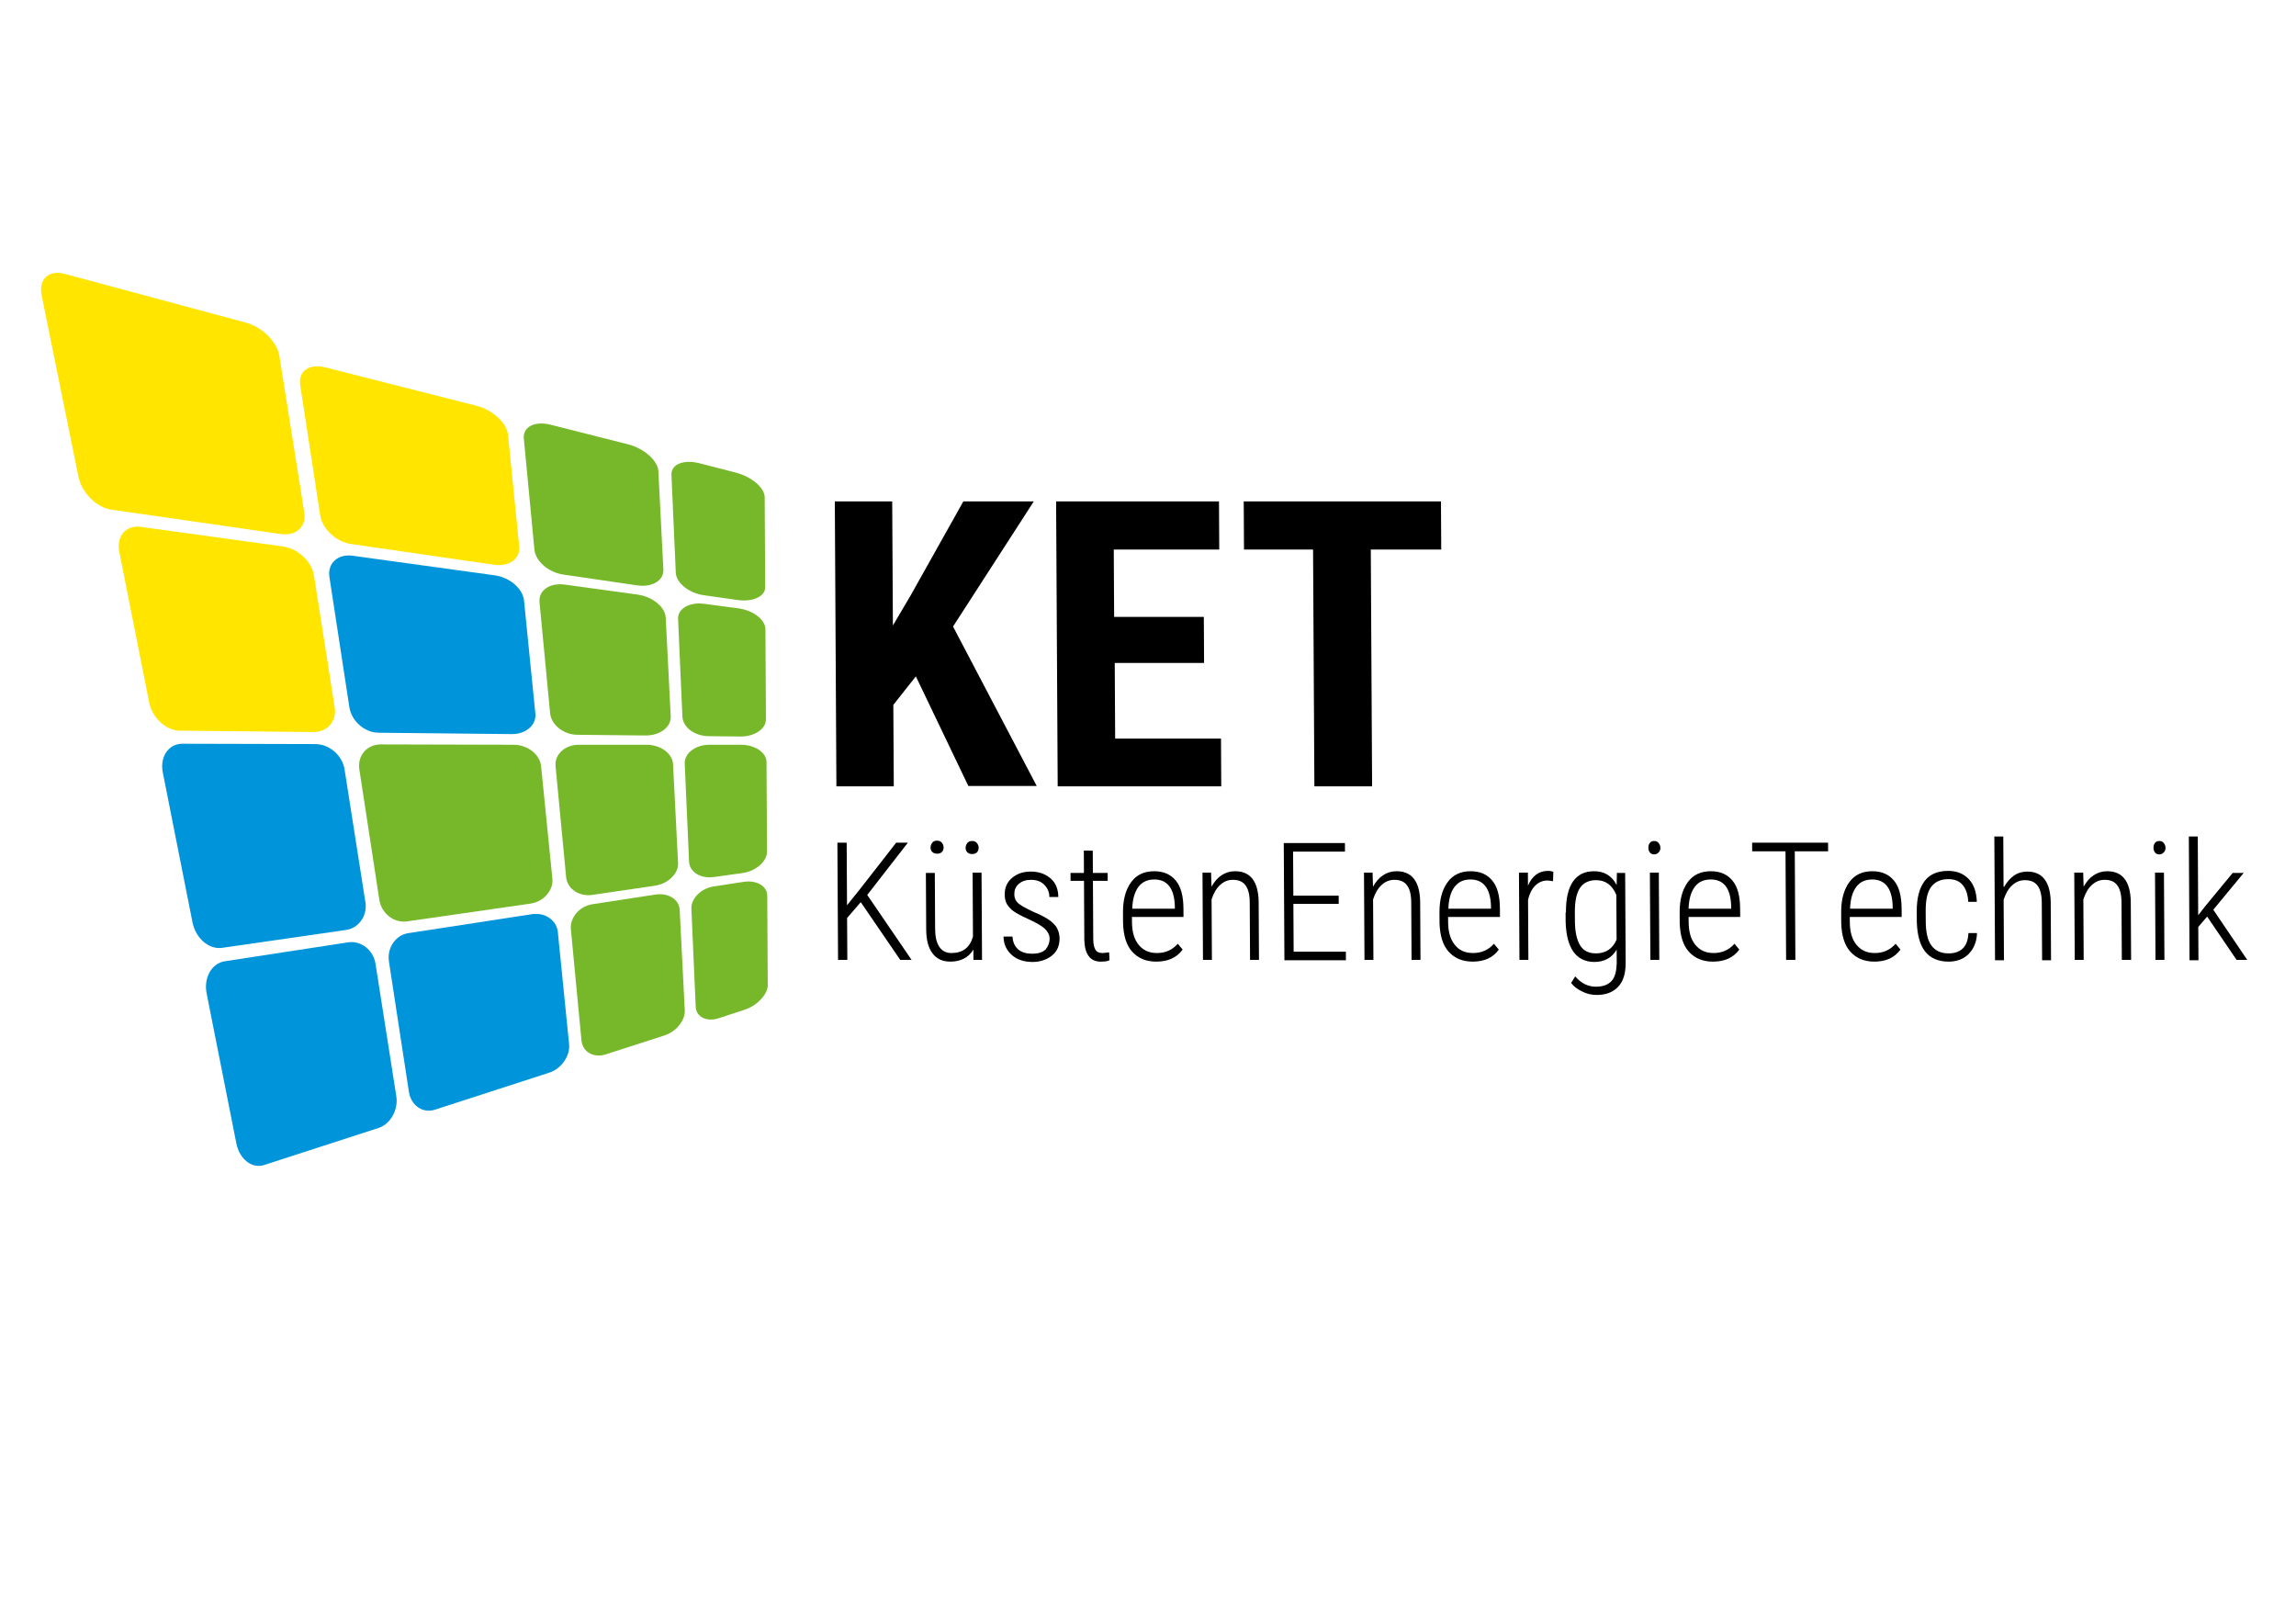 <?xml version="1.0" encoding="UTF-8" standalone="no"?>
<!-- Generator: Adobe Illustrator 25.2.3, SVG Export Plug-In . SVG Version: 6.00 Build 0)  -->

<svg
   version="1.1"
   id="Ebene_1"
   x="0px"
   y="0px"
   viewBox="0 0 841.9 595.3"
   style="enable-background:new 0 0 841.9 595.3;"
   xml:space="preserve"
   sodipodi:docname="KET-Logo_Farbe_1_a.svg"
   inkscape:version="1.1 (c68e22c387, 2021-05-23)"
   xmlns:inkscape="http://www.inkscape.org/namespaces/inkscape"
   xmlns:sodipodi="http://sodipodi.sourceforge.net/DTD/sodipodi-0.dtd"
   xmlns="http://www.w3.org/2000/svg"
   xmlns:svg="http://www.w3.org/2000/svg"><defs
   id="defs97" /><sodipodi:namedview
   id="namedview95"
   pagecolor="#ffffff"
   bordercolor="#666666"
   borderopacity="1.0"
   inkscape:pageshadow="2"
   inkscape:pageopacity="0.0"
   inkscape:pagecheckerboard="0"
   showgrid="false"
   inkscape:zoom="1.3410143"
   inkscape:cx="420.95001"
   inkscape:cy="297.90882"
   inkscape:window-width="1920"
   inkscape:window-height="1017"
   inkscape:window-x="-8"
   inkscape:window-y="-8"
   inkscape:window-maximized="1"
   inkscape:current-layer="Ebene_1" />
<style
   type="text/css"
   id="style2">
	.st0{fill:#0095DB;}
	.st1{fill:#FFE500;}
	.st2{fill:#76B82A;}
</style>
<g
   id="g144"
   transform="matrix(1.26,0,0.007,1.26,-112.838,-111.005)"><g
     id="g92">
	<g
   id="g46">
		<g
   id="g44">
			<path
   d="m 338.1,350.6 -4,4.6 v 12.2 h -2.7 v -34.1 h 2.7 v 18.2 l 3.8,-4.7 10.6,-13.5 h 3.4 l -11.9,15.2 12.8,18.9 h -3.3 z"
   id="path4" />
			<path
   d="m 370.8,364.4 c -1.4,2.3 -3.7,3.5 -6.7,3.5 -2.3,0 -4,-0.8 -5.2,-2.4 -1.2,-1.6 -1.8,-3.9 -1.8,-7 v -16.4 h 2.6 v 16.3 c 0,2.3 0.4,4 1.2,5.2 0.8,1.2 2,1.8 3.5,1.8 3.3,0 5.4,-1.6 6.3,-4.8 V 342 h 2.6 v 25.4 h -2.5 z m -12.3,-29.7 c 0,-0.5 0.2,-1 0.5,-1.4 0.3,-0.4 0.8,-0.6 1.4,-0.6 0.6,0 1.1,0.2 1.4,0.6 0.3,0.4 0.5,0.8 0.5,1.4 0,0.5 -0.2,1 -0.5,1.3 -0.3,0.3 -0.8,0.5 -1.4,0.5 -0.6,0 -1.1,-0.2 -1.4,-0.5 -0.3,-0.3 -0.5,-0.7 -0.5,-1.3 z m 10.2,0.1 c 0,-0.5 0.2,-1 0.5,-1.4 0.3,-0.4 0.8,-0.6 1.4,-0.6 0.6,0 1.1,0.2 1.4,0.6 0.3,0.4 0.5,0.8 0.5,1.4 0,0.5 -0.2,1 -0.5,1.3 -0.3,0.3 -0.8,0.5 -1.4,0.5 -0.6,0 -1.1,-0.2 -1.4,-0.5 -0.3,-0.3 -0.5,-0.8 -0.5,-1.3 z"
   id="path6" />
			<path
   d="m 393,361.2 c 0,-1.1 -0.5,-2 -1.4,-2.9 -0.9,-0.8 -2.4,-1.7 -4.6,-2.7 -2.2,-1 -3.7,-1.8 -4.5,-2.4 -0.8,-0.6 -1.5,-1.4 -1.9,-2.1 -0.4,-0.7 -0.6,-1.7 -0.6,-2.7 0,-2 0.7,-3.6 2.1,-4.8 1.4,-1.2 3.2,-1.9 5.5,-1.9 2.4,0 4.3,0.7 5.8,2 1.5,1.3 2.2,3.2 2.2,5.4 H 393 c 0,-1.4 -0.5,-2.6 -1.5,-3.6 -1,-1 -2.3,-1.4 -3.8,-1.4 -1.5,0 -2.7,0.4 -3.6,1.2 -0.9,0.8 -1.3,1.8 -1.3,3 0,1 0.3,1.8 1,2.5 0.7,0.7 2.2,1.5 4.5,2.6 2.4,1 4,1.9 4.9,2.6 0.9,0.7 1.6,1.4 2,2.2 0.4,0.8 0.7,1.8 0.7,2.9 0,2.1 -0.7,3.8 -2.2,5 -1.5,1.2 -3.4,1.9 -5.7,1.9 -2.5,0 -4.6,-0.7 -6.1,-2.1 -1.5,-1.4 -2.3,-3.1 -2.3,-5.3 h 2.6 c 0.1,1.6 0.6,2.8 1.6,3.7 1,0.9 2.4,1.3 4.2,1.3 1.6,0 2.9,-0.4 3.8,-1.2 0.7,-0.9 1.2,-1.9 1.2,-3.2 z"
   id="path8" />
			<path
   d="m 405.7,335.6 v 6.5 h 4.3 v 2.3 h -4.3 v 16.9 c 0,1.4 0.2,2.4 0.6,3.1 0.4,0.7 1.1,1 2.1,1 0.4,0 1,-0.1 1.9,-0.2 l 0.1,2.3 c -0.6,0.3 -1.4,0.4 -2.6,0.4 -3,0 -4.6,-2.1 -4.7,-6.3 v -17.2 h -3.9 v -2.3 h 3.9 v -6.5 z"
   id="path10" />
			<path
   d="m 424,367.9 c -3,0 -5.3,-1 -7,-2.9 -1.7,-1.9 -2.5,-4.7 -2.6,-8.3 v -3.1 c 0,-3.7 0.8,-6.6 2.4,-8.8 1.6,-2.2 3.9,-3.2 6.7,-3.2 2.8,0 4.8,0.9 6.3,2.7 1.5,1.8 2.2,4.5 2.2,8.2 v 2.4 h -15 v 1.4 c 0,2.9 0.6,5.1 1.9,6.7 1.3,1.6 3,2.4 5.3,2.4 2.5,0 4.5,-0.9 6.1,-2.7 l 1.4,1.7 c -1.8,2.4 -4.3,3.5 -7.7,3.5 z M 423.6,344 c -2,0 -3.6,0.7 -4.7,2.2 -1.1,1.5 -1.7,3.6 -1.8,6.3 h 12.4 v -0.7 c -0.1,-5.1 -2.1,-7.8 -5.9,-7.8 z"
   id="path12" />
			<path
   d="m 440.1,342.1 0.1,4 c 0.8,-1.4 1.7,-2.5 2.9,-3.3 1.2,-0.8 2.5,-1.2 4,-1.2 4.4,0 6.7,2.9 6.8,8.8 v 17 h -2.6 v -16.7 c 0,-2.3 -0.4,-3.9 -1.2,-5 -0.8,-1.1 -2,-1.6 -3.7,-1.6 -1.4,0 -2.6,0.5 -3.7,1.5 -1.1,1 -1.9,2.4 -2.5,4.2 v 17.6 h -2.6 V 342 h 2.5 z"
   id="path14" />
			<path
   d="M 477.2,351.1 H 464 V 365 h 15.2 v 2.5 h -17.9 v -34.1 h 17.8 v 2.5 H 464 v 12.8 h 13.2 z"
   id="path16" />
			<path
   d="m 487.1,342.1 0.1,4 c 0.8,-1.4 1.7,-2.5 2.9,-3.3 1.2,-0.8 2.5,-1.2 4,-1.2 4.4,0 6.7,2.9 6.8,8.8 v 17 h -2.6 v -16.7 c 0,-2.3 -0.4,-3.9 -1.2,-5 -0.8,-1.1 -2,-1.6 -3.7,-1.6 -1.4,0 -2.6,0.5 -3.7,1.5 -1.1,1 -1.9,2.4 -2.5,4.2 v 17.6 h -2.6 V 342 h 2.5 z"
   id="path18" />
			<path
   d="m 516.1,367.9 c -3,0 -5.3,-1 -7,-2.9 -1.7,-1.9 -2.5,-4.7 -2.6,-8.3 v -3.1 c 0,-3.7 0.8,-6.6 2.4,-8.8 1.6,-2.2 3.9,-3.2 6.7,-3.2 2.8,0 4.8,0.9 6.3,2.7 1.5,1.8 2.2,4.5 2.2,8.2 v 2.4 H 509 v 1.4 c 0,2.9 0.6,5.1 1.9,6.7 1.2,1.6 3,2.4 5.3,2.4 2.5,0 4.5,-0.9 6.1,-2.7 l 1.4,1.7 c -1.7,2.4 -4.3,3.5 -7.6,3.5 z M 515.6,344 c -2,0 -3.6,0.7 -4.7,2.2 -1.1,1.4 -1.7,3.6 -1.8,6.3 h 12.4 v -0.7 c -0.1,-5.1 -2.1,-7.8 -5.9,-7.8 z"
   id="path20" />
			<path
   d="m 539.6,344.5 c -0.6,-0.1 -1.2,-0.2 -1.6,-0.2 -1.4,0 -2.6,0.5 -3.6,1.5 -1,1 -1.7,2.4 -2.1,4.1 v 17.5 h -2.6 V 342 h 2.6 v 3.8 c 1.2,-2.8 3.2,-4.3 5.8,-4.3 0.7,0 1.2,0.1 1.6,0.3 z"
   id="path22" />
			<path
   d="m 543.3,353.6 c 0,-4 0.7,-7 2.1,-9 1.4,-2 3.4,-3 6.2,-3 2.9,0 5.1,1.3 6.5,4 l 0.1,-3.5 h 2.4 v 26.1 c 0,3.1 -0.7,5.4 -2.2,7 -1.5,1.6 -3.6,2.4 -6.3,2.4 -1.4,0 -2.8,-0.3 -4.2,-1 -1.4,-0.7 -2.5,-1.5 -3.2,-2.5 l 1.2,-1.9 c 1.7,2 3.7,3 6,3 2.1,0 3.6,-0.6 4.6,-1.7 1,-1.1 1.4,-2.8 1.5,-5.1 v -4 c -1.4,2.4 -3.6,3.6 -6.5,3.6 -2.6,0 -4.7,-1 -6.1,-3 -1.4,-2 -2.1,-4.9 -2.2,-8.6 v -2.8 z m 2.6,2.4 c 0,3.2 0.5,5.6 1.5,7.2 1,1.6 2.5,2.3 4.6,2.3 2.8,0 4.8,-1.3 6,-4 v -13 c -1.2,-2.9 -3.1,-4.3 -5.9,-4.3 -2.1,0 -3.7,0.8 -4.7,2.3 -1,1.5 -1.5,3.9 -1.5,7 z"
   id="path24" />
			<path
   d="m 567.4,334.8 c 0,-0.5 0.1,-1 0.4,-1.4 0.3,-0.4 0.7,-0.6 1.3,-0.6 0.6,0 1,0.2 1.3,0.6 0.3,0.4 0.5,0.8 0.5,1.4 0,0.6 -0.2,1 -0.5,1.3 -0.3,0.3 -0.7,0.6 -1.3,0.6 -0.6,0 -1,-0.2 -1.3,-0.6 -0.3,-0.4 -0.4,-0.8 -0.4,-1.3 z m 3,32.6 h -2.6 V 342 h 2.6 z"
   id="path26" />
			<path
   d="m 586,367.9 c -3,0 -5.3,-1 -7,-2.9 -1.7,-1.9 -2.5,-4.7 -2.6,-8.3 v -3.1 c 0,-3.7 0.8,-6.6 2.4,-8.8 1.6,-2.2 3.9,-3.2 6.7,-3.2 2.8,0 4.8,0.9 6.3,2.7 1.5,1.8 2.2,4.5 2.2,8.2 v 2.4 h -15 v 1.4 c 0,2.9 0.6,5.1 1.9,6.7 1.3,1.6 3,2.4 5.3,2.4 2.5,0 4.5,-0.9 6.1,-2.7 l 1.4,1.7 c -1.8,2.4 -4.3,3.5 -7.7,3.5 z M 585.5,344 c -2,0 -3.6,0.7 -4.7,2.2 -1.1,1.5 -1.7,3.6 -1.8,6.3 h 12.4 v -0.7 c -0.1,-5.1 -2,-7.8 -5.9,-7.8 z"
   id="path28" />
			<path
   d="M 619.7,335.8 H 610 v 31.6 h -2.7 v -31.6 h -9.7 v -2.5 h 22.1 z"
   id="path30" />
			<path
   d="m 633,367.9 c -3,0 -5.3,-1 -7,-2.9 -1.7,-1.9 -2.5,-4.7 -2.6,-8.3 v -3.1 c 0,-3.7 0.8,-6.6 2.4,-8.8 1.6,-2.2 3.9,-3.2 6.7,-3.2 2.8,0 4.8,0.9 6.3,2.7 1.5,1.8 2.2,4.5 2.2,8.2 v 2.4 h -15.1 v 1.4 c 0,2.9 0.6,5.1 1.9,6.7 1.3,1.6 3,2.4 5.3,2.4 2.5,0 4.5,-0.9 6.1,-2.7 l 1.4,1.7 c -1.8,2.4 -4.3,3.5 -7.6,3.5 z M 632.5,344 c -2,0 -3.6,0.7 -4.7,2.2 -1.1,1.5 -1.7,3.6 -1.8,6.3 h 12.4 v -0.7 c -0.1,-5.1 -2.1,-7.8 -5.9,-7.8 z"
   id="path32" />
			<path
   d="m 654.6,365.5 c 1.8,0 3.2,-0.5 4.2,-1.5 1,-1 1.5,-2.5 1.6,-4.4 h 2.5 c -0.1,2.6 -1,4.6 -2.5,6.1 -1.5,1.5 -3.5,2.2 -5.8,2.2 -3,0 -5.3,-1 -6.8,-2.9 -1.5,-1.9 -2.3,-4.8 -2.4,-8.6 v -3.1 c 0,-3.9 0.8,-6.8 2.3,-8.8 1.5,-2 3.8,-3 6.9,-3 2.5,0 4.5,0.8 6,2.4 1.5,1.6 2.2,3.8 2.3,6.6 h -2.5 c -0.1,-2.1 -0.6,-3.7 -1.6,-4.9 -1,-1.2 -2.4,-1.7 -4.2,-1.7 -2.2,0 -3.9,0.8 -5,2.3 -1.1,1.5 -1.6,3.8 -1.6,7 v 2.9 c 0,3.2 0.5,5.6 1.6,7.1 1.1,1.5 2.7,2.3 5,2.3 z"
   id="path34" />
			<path
   d="m 670.9,346.1 c 0.8,-1.4 1.7,-2.4 2.8,-3.2 1.1,-0.8 2.5,-1.2 3.9,-1.2 4.4,0 6.7,2.9 6.8,8.8 v 17 h -2.6 v -16.7 c 0,-2.3 -0.4,-3.9 -1.2,-5 -0.8,-1.1 -2,-1.6 -3.7,-1.6 -1.4,0 -2.6,0.5 -3.7,1.5 -1.1,1 -1.9,2.4 -2.5,4.2 v 17.6 h -2.6 v -36 h 2.6 v 14.6 z"
   id="path36" />
			<path
   d="m 693.9,342.1 0.1,4 c 0.8,-1.4 1.7,-2.5 2.9,-3.3 1.2,-0.8 2.5,-1.2 4,-1.2 4.4,0 6.7,2.9 6.8,8.8 v 17 H 705 v -16.7 c 0,-2.3 -0.4,-3.9 -1.2,-5 -0.8,-1.1 -2,-1.6 -3.7,-1.6 -1.4,0 -2.6,0.5 -3.7,1.5 -1.1,1 -1.9,2.4 -2.5,4.2 v 17.6 h -2.6 V 342 h 2.6 z"
   id="path38" />
			<path
   d="m 714.4,334.8 c 0,-0.5 0.1,-1 0.4,-1.4 0.3,-0.4 0.7,-0.6 1.3,-0.6 0.6,0 1,0.2 1.3,0.6 0.3,0.4 0.5,0.8 0.5,1.4 0,0.6 -0.2,1 -0.5,1.3 -0.3,0.3 -0.7,0.6 -1.3,0.6 -0.6,0 -1,-0.2 -1.3,-0.6 -0.3,-0.4 -0.4,-0.8 -0.4,-1.3 z m 3,32.6 h -2.6 V 342 h 2.6 z"
   id="path40" />
			<path
   d="m 729.9,354.8 -2.6,3 v 9.7 h -2.6 v -36 h 2.6 v 22.9 l 2.2,-2.8 7.9,-9.5 h 3.2 l -8.9,10.7 9.8,14.6 h -3.1 z"
   id="path42" />
		</g>
	</g>
	<g
   id="g80">
		<path
   class="st0"
   d="m 236.9,301.7 -38.8,-0.4 c -4.1,0 -7.9,-3.4 -8.5,-7.4 L 184,256 c -0.6,-4 2.5,-6.8 6.8,-6.2 l 41.3,5.7 c 4.4,0.6 8.2,3.9 8.5,7.4 l 3.1,32.7 c 0.4,3.4 -2.7,6.1 -6.8,6.1 z"
   id="path48" />
		<path
   class="st1"
   d="m 231.8,252.4 -41.4,-6 c -4.4,-0.6 -8.4,-4.4 -9,-8.4 l -5.6,-37.9 c -0.6,-4 2.7,-6.3 7.4,-5.1 l 44,11.2 c 4.6,1.2 8.7,5 9,8.4 l 3.1,32.7 c 0.2,3.5 -3.1,5.8 -7.5,5.1 z"
   id="path50" />
		<path
   class="st2"
   d="m 242.1,351 -36.1,5.2 c -3.8,0.5 -7.4,-2.3 -8,-6.3 L 192.4,312 c -0.6,-4 2.2,-7.3 6.3,-7.3 l 38.6,0.1 c 4.1,0 7.7,2.8 8,6.3 l 3.1,32.7 c 0.3,3.3 -2.5,6.6 -6.3,7.2 z"
   id="path52" />
		<path
   class="st0"
   d="M 247.2,400.2 213.8,411 c -3.5,1.1 -6.9,-1.2 -7.5,-5.2 l -5.6,-37.9 c -0.6,-4 2,-7.8 5.8,-8.3 l 35.9,-5.5 c 3.8,-0.6 7.2,1.8 7.5,5.2 L 253,392 c 0.3,3.3 -2.3,7.1 -5.8,8.2 z"
   id="path54" />
		<path
   class="st2"
   d="M 275.8,302.1 256,301.9 c -4.1,0 -7.7,-2.9 -8,-6.3 l -2.9,-32.3 c -0.3,-3.4 3,-5.7 7.4,-5.1 l 21.1,2.9 c 4.4,0.6 8,3.6 8.2,6.6 l 1.3,28.9 c 0.1,3.1 -3.2,5.5 -7.3,5.5 z"
   id="path56" />
		<path
   class="st2"
   d="m 273.4,258.4 -21.2,-3.1 c -4.4,-0.6 -8.2,-3.9 -8.5,-7.3 l -2.9,-32.3 c -0.3,-3.4 3.2,-5.2 7.9,-4 l 22.5,5.7 c 4.6,1.2 8.5,4.7 8.7,7.7 l 1.3,28.9 c 0,3.1 -3.4,5.1 -7.8,4.4 z"
   id="path58" />
		<path
   class="st2"
   d="m 278.3,345.8 -18.4,2.7 c -3.8,0.5 -7.2,-1.8 -7.5,-5.2 L 249.5,311 c -0.3,-3.4 2.8,-6.2 6.8,-6.2 H 276 c 4.1,0 7.5,2.5 7.7,5.6 l 1.3,28.9 c 0.1,3 -2.9,5.9 -6.7,6.5 z"
   id="path60" />
		<path
   class="st2"
   d="m 280.7,389.4 -17.1,5.5 c -3.5,1.1 -6.7,-0.7 -7,-4.1 l -2.9,-32.3 c -0.3,-3.4 2.5,-6.7 6.3,-7.3 l 18.3,-2.8 c 3.8,-0.6 7,1.4 7.1,4.5 l 1.3,28.9 c 0.3,3.1 -2.5,6.5 -6,7.6 z"
   id="path62" />
		<path
   class="st2"
   d="m 303.4,302.4 -9.2,-0.1 c -4.1,0 -7.5,-2.5 -7.7,-5.6 l -1.1,-28.5 c -0.1,-3 3.3,-5 7.7,-4.4 l 9.8,1.3 c 4.4,0.6 7.9,3.3 7.9,6.1 v 26.2 c 0,2.8 -3.3,5 -7.4,5 z"
   id="path64" />
		<path
   class="st2"
   d="m 302.9,262.7 -9.9,-1.4 c -4.4,-0.6 -8.1,-3.6 -8.2,-6.6 l -1.1,-28.5 c -0.1,-3 3.6,-4.5 8.2,-3.3 l 10.5,2.7 c 4.6,1.2 8.4,4.4 8.4,7.2 V 259 c 0,2.6 -3.6,4.3 -7.9,3.7 z"
   id="path66" />
		<path
   class="st2"
   d="m 303.9,342.1 -8.6,1.2 c -3.8,0.5 -7,-1.5 -7.1,-4.5 l -1.1,-28.5 c -0.1,-3 3.1,-5.5 7.2,-5.5 h 9.2 c 4.1,0 7.4,2.3 7.4,5 V 336 c -0.1,2.8 -3.2,5.5 -7,6.1 z"
   id="path68" />
		<path
   class="st2"
   d="m 304.4,381.8 -7.9,2.6 C 293,385.5 290,384 289.9,381 l -1.1,-28.5 c -0.1,-3 2.9,-6 6.7,-6.5 l 8.5,-1.3 c 3.8,-0.6 6.9,1.2 6.9,4 v 26.2 c -0.1,2.5 -3,5.7 -6.5,6.9 z"
   id="path70" />
		<path
   class="st1"
   d="m 179.1,301.1 -38.8,-0.4 c -4.1,0 -8.2,-3.8 -9,-8.4 l -8.4,-43.6 c -0.9,-4.6 2,-7.9 6.3,-7.3 l 41.3,5.7 c 4.4,0.6 8.4,4.4 9,8.4 l 5.8,38.3 c 0.7,4.1 -2.1,7.3 -6.2,7.3 z"
   id="path72" />
		<path
   class="st1"
   d="m 170,243.5 -49.3,-7.1 c -4.4,-0.6 -8.7,-5 -9.6,-9.7 L 100.7,174 c -0.9,-4.7 2.2,-7.5 6.8,-6.2 l 52.7,14.2 c 4.7,1.3 9,5.6 9.6,9.7 l 7,45.6 c 0.6,4 -2.4,6.8 -6.8,6.2 z"
   id="path74" />
		<path
   class="st0"
   d="m 188.2,358.7 -36.1,5.2 c -3.8,0.5 -7.6,-2.8 -8.5,-7.4 l -8.4,-43.6 c -0.9,-4.6 1.7,-8.4 5.8,-8.4 l 38.6,0.1 c 4.1,0 7.9,3.3 8.5,7.4 l 5.8,38.3 c 0.8,4.1 -1.9,7.9 -5.7,8.4 z"
   id="path76" />
		<path
   class="st0"
   d="M 197.4,416.3 164,427.1 c -3.5,1.1 -7.1,-1.7 -8,-6.3 l -8.4,-43.6 c -0.9,-4.6 1.5,-8.8 5.3,-9.4 l 35.9,-5.5 c 3.8,-0.6 7.4,2.2 8,6.3 l 5.8,38.3 c 0.7,4 -1.7,8.3 -5.2,9.4 z"
   id="path78" />
	</g>
	<g
   id="g90">
		<g
   id="g88">
			<path
   d="m 354.5,284.9 -6.6,8.3 v 23.7 H 331.2 V 234 h 16.7 v 36.1 l 5.3,-8.9 15.4,-27.2 h 20.5 l -23.7,36.4 24.1,46.4 h -19.9 z"
   id="path82" />
			<path
   d="m 438.5,281 h -26.1 v 22 h 30.8 v 13.9 H 395.6 V 234 H 443 v 14 h -30.7 v 19.6 h 26.1 V 281 Z"
   id="path84" />
			<path
   d="m 507.6,248 h -20.5 v 68.9 H 470.3 V 248 h -20.1 v -14 h 57.4 z"
   id="path86" />
		</g>
	</g>
</g></g>
</svg>
